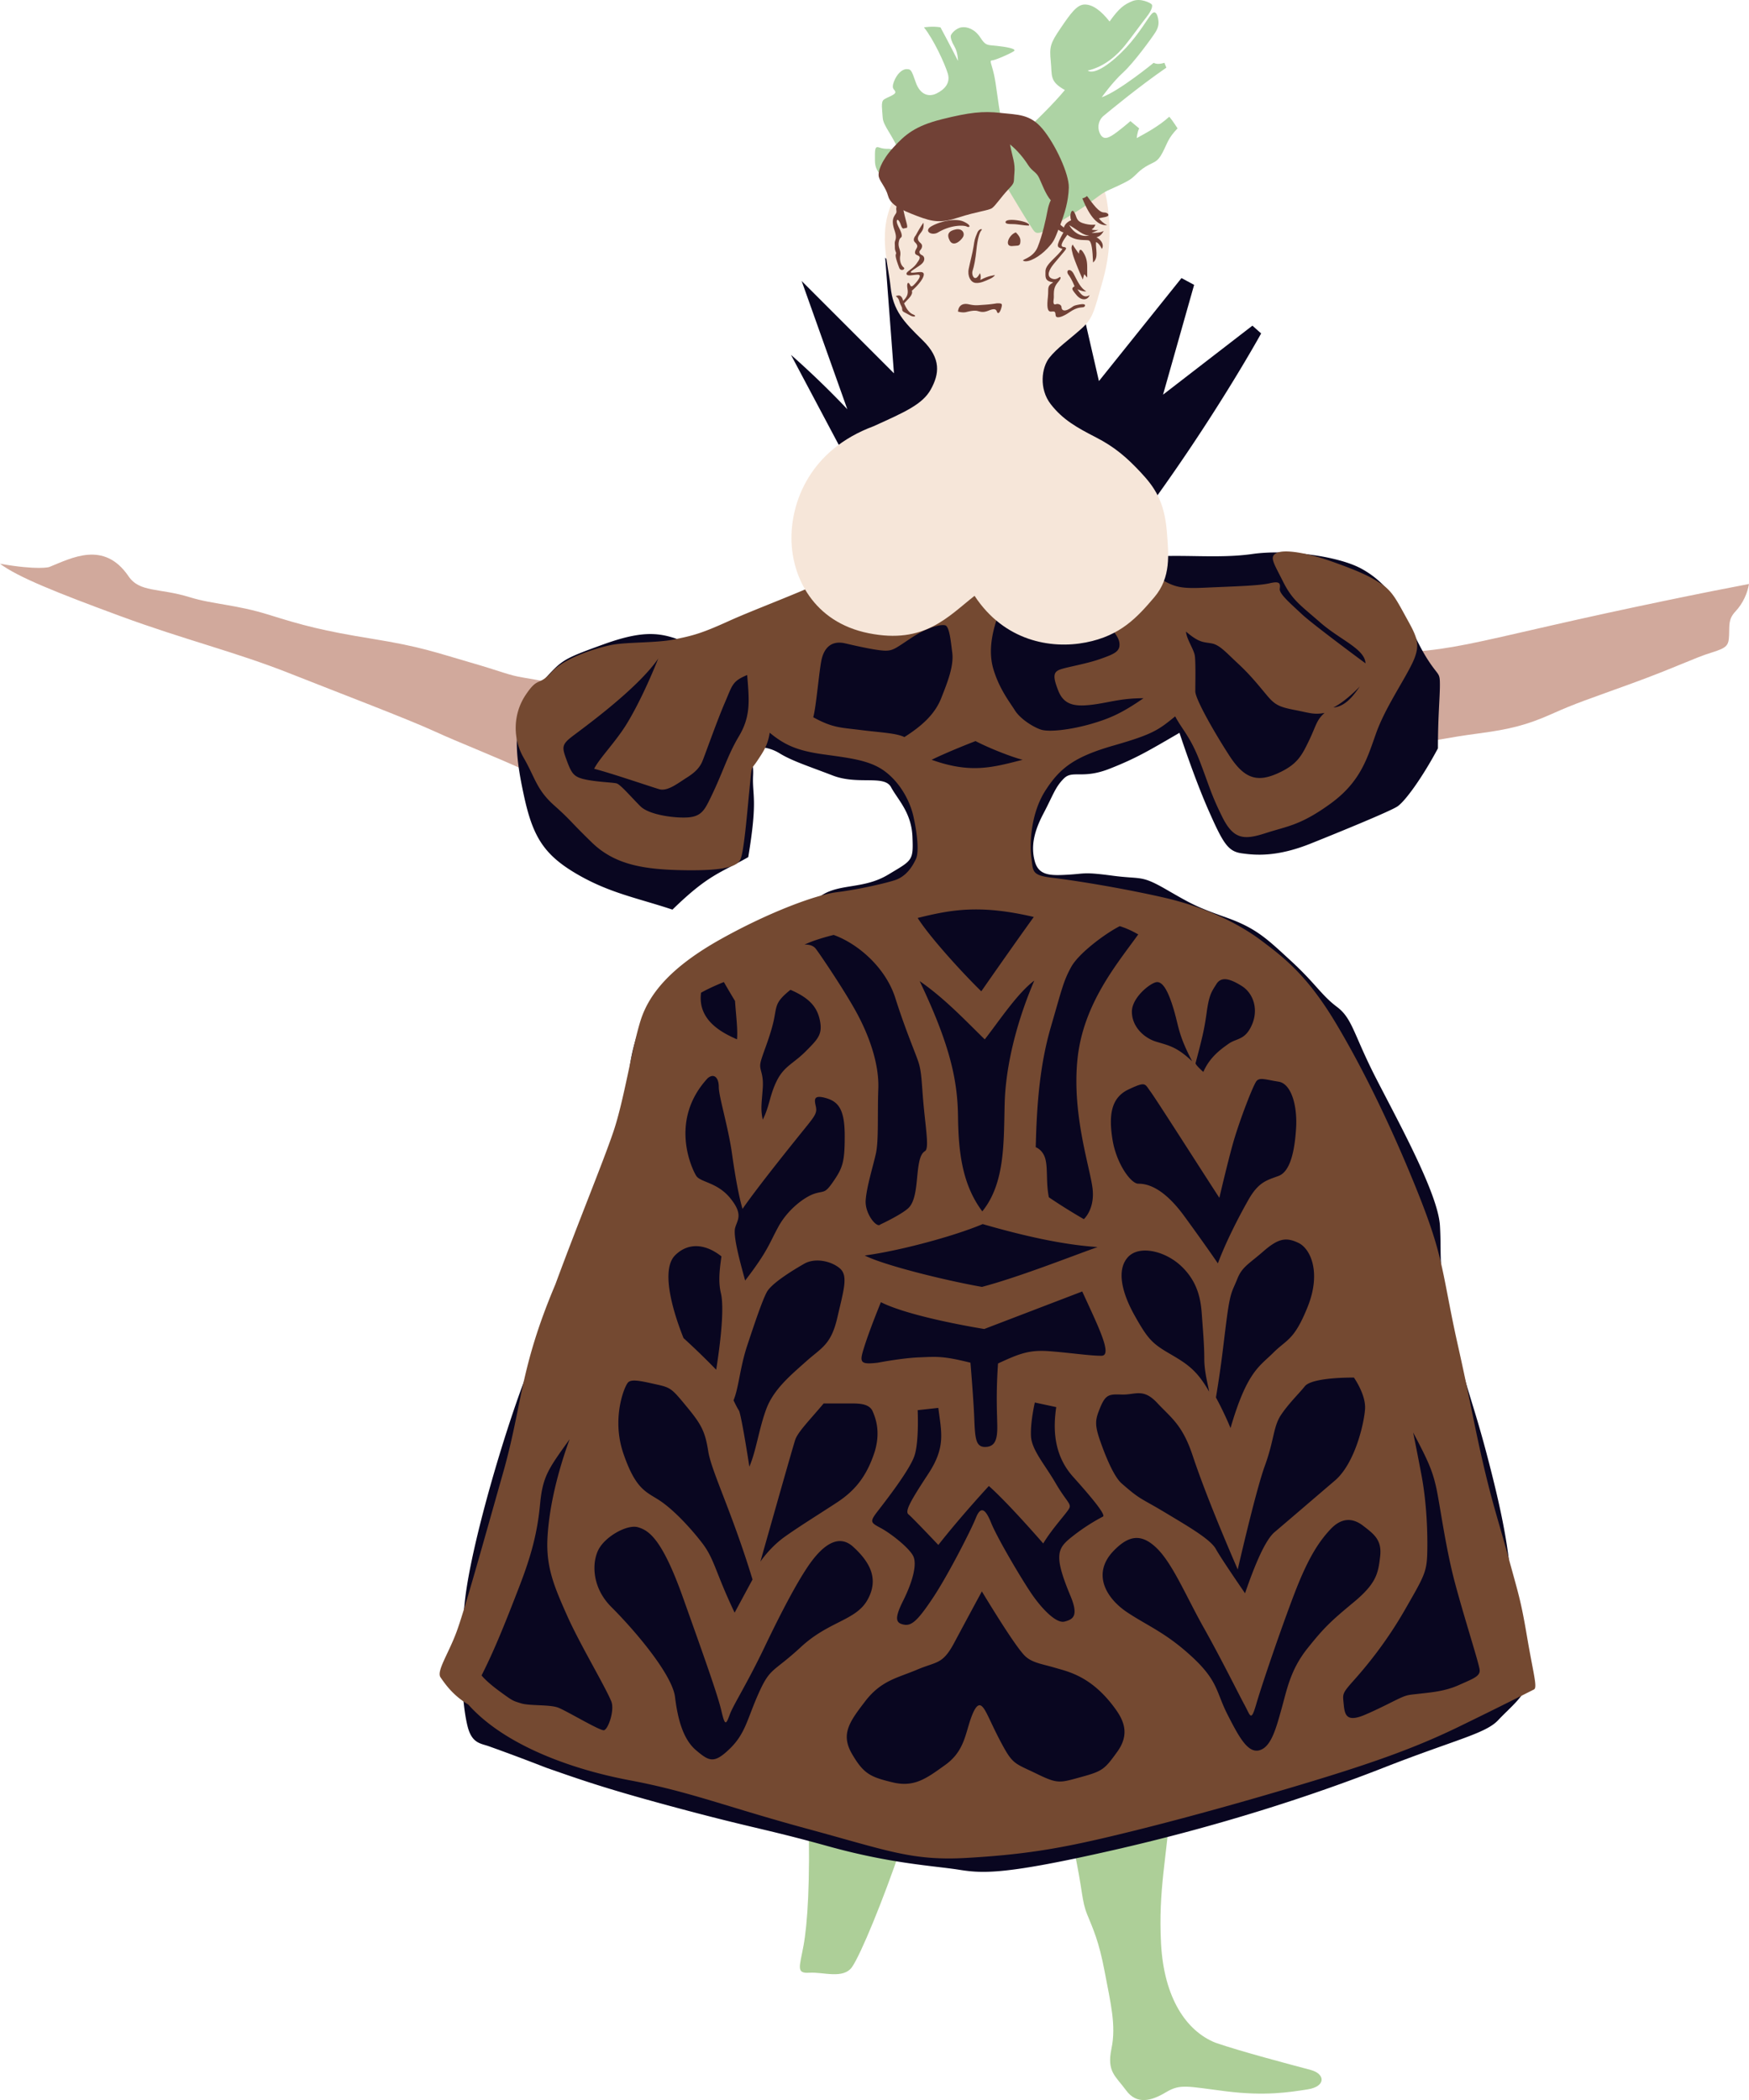 <svg xmlns="http://www.w3.org/2000/svg" viewBox="0 0 529.719 635.895">
  <path fill="#ADD3A4" d="M268.527 54.483c-2.062-1.62-3.531-2.947-3.531-5.885s-.151-4.416 1.177-3.973c1.328.442 1.911.442 3.088.442s3.239 1.177 3.239 1.177l-3.973 8.239z"/>
  <path fill="#D1A99C" d="M161.267 234.25c-14.198-6.421-21.636-9.123-29.752-12.842s-27.719-11.157-43.951-17.579c-16.232-6.421-31.786-10.15-51.05-17.249C17.249 179.481 5.404 174.755 0 170.697c11.496 2.024 14.876 1.008 14.876 1.008 6.76-2.703 16.562-8.107 24 2.711 3.38 5.075 9.265 3.531 18.596 6.421 7.033 2.175 13.963 2.184 24.065 5.348 10.103 3.164 16.279 4.83 31.203 7.241 14.923 2.41 19.452 4.218 29.404 7.08s11.76 3.926 16.43 4.68c4.67.753 11.308 2.109 11.308 2.109l-8.615 26.955zm267.152-36.917c11.157-.904 17.945-2.561 41.004-7.843 23.059-5.282 48.235-10.395 60.296-12.664-.452 2.712-1.808 5.875-4.076 8.286-2.27 2.41-1.809 4.218-1.959 7.24-.15 3.022-.452 3.767-5.423 5.282-4.972 1.516-10.847 4.51-24.122 9.34-13.276 4.83-16.741 5.885-24.132 9.199-7.392 3.314-12.814 4.679-22.014 5.884-9.198 1.206-18.087 3.013-18.087 3.013l-1.487-27.737z"/>
  <path fill="#ADCF98" d="M354.593 545.26c-1.177 17.361-3.822 26.777-2.947 43.254.876 16.477 7.655 26.486 16.478 30.016 7.654 2.646 22.267 6.488 28.839 8.24 4.416 1.176 4.708 4.998-.885 5.883-5.593.887-12.946 2.063-24.716.594-11.769-1.469-13.831-2.354-18.247.293-4.415 2.645-8.831 3.822-12.061-.594s-5.885-5.594-4.416-12.654c1.469-7.063-.292-13.832-2.063-23.246-1.77-9.416-3.53-12.947-5.301-17.363-1.77-4.416-1.177-6.477-4.124-20.299 9.134-7.364 29.443-14.124 29.443-14.124zm-109.755 3.822c.593 20.893-.292 33.547-1.469 40.016-1.177 6.469-2.354 8.531 1.771 8.238 4.124-.291 10.3 2.063 12.946-1.77 2.646-3.832 9.416-20.301 14.716-35.9-10.009-5.584-27.964-10.584-27.964-10.584z"/>
  <path fill="#090620" d="M165.4 535.252c11.77 4.123 19.424 6.77 41.484 12.654 22.06 5.883 25.007 5.883 44.139 11.186 19.132 5.301 32.069 5.883 39.432 7.061 7.363 1.178 14.123 1.469 46.493-5.885s60.315-16.477 82.093-25.008c21.777-8.529 30.892-10.299 34.724-14.414s9.124-7.947 9.124-12.945c0-5-3.823-13.541-4.708-22.955-.885-9.416-.885-16.77-6.177-37.953-5.291-21.186-6.77-22.363-11.769-42.078-5-19.716-3.531-24.131-4.124-33.839-.594-9.707-12.654-31.485-19.424-44.723s-7.062-17.946-11.77-21.477-6.478-7.062-13.831-13.831-10.593-10.009-19.716-13.238c-9.124-3.229-10.593-4.124-18.247-8.53s-7.354-2.947-16.186-4.124c-8.831-1.177-8.238-.593-13.539-.292s-8.831.292-10.009-4.124c-1.177-4.416-.291-8.832 2.646-14.415s3.53-7.947 6.176-10.592c2.646-2.646 5.593.292 13.832-2.947 8.238-3.239 12.061-5.593 21.185-10.884 0 0 4.415 13.539 8.831 23.538 4.416 10 5.885 12.363 10.009 12.946 4.124.584 10.592 1.177 20.893-2.947 10.301-4.124 23.83-9.708 26.185-11.186 2.354-1.479 7.654-8.832 12.362-17.654 0-9.708.593-15.3.593-19.123 0-3.822-.292-2.646-3.238-7.062-2.947-4.416-4.708-8.832-7.354-13.831-2.646-5-6.177-10.592-13.238-14.415-7.062-3.822-22.653-5.884-32.954-4.416-10.3 1.469-21.185 0-31.485.885 0 0-1.177-3.531-2.946-10.884 22.361-30.017 37.077-56.784 37.077-56.784l-2.646-2.354-27.069 20.893 9.416-33.246-3.823-2.062-25.007 31.193-8.53-37.078-29.131 28.839-27.069-29.131 2.646 35.016-27.955-27.954 13.832 38.838s-7.354-7.947-17.07-16.477l17.654 33.246s-9.416 30.017-11.186 38.547-5.734 14.857 1.328 22.211c0 0-1.911 5.593-3.38 14.415 0 0-1.177-.15-5-2.796-3.822-2.646-11.185-9.123-13.539-11.477s-8.238-3.239-16.185-6.478c-7.947-3.239-12.654-5-26.485 0-13.832 5-12.363 4.708-20.3 13.238s-6.478 20.008-3.823 32.37c2.655 12.362 5.885 17.946 15.894 23.83 10.008 5.885 18.539 7.354 29.131 10.884 10.884-10.592 14.123-10.884 22.955-15.893 2.947-17.654 1.177-18.539 1.469-24.715.292-6.177-2.062-5-1.469-7.062.593-2.062 5.592-2.062 9.415.292 3.823 2.354 8.53 3.823 16.185 6.77 7.655 2.947 15.592-.292 17.654 3.531s6.177 7.655 6.478 15.008c.301 7.354 0 7.062-7.354 11.478s-14.415 2.646-20.008 6.177c-5.593 3.531-48.847 24.715-53.555 35.9-4.708 11.186-5.301 17.07-5.301 29.132 0 12.061-25.309 65.907-31.485 82.383-6.177 16.479-14.716 45.316-17.362 62.67-1.742 11.43-2.203 31.203.292 41.484 1.299 5.338 3.955 5.281 6.478 6.176a653.957 653.957 0 0 1 17.342 6.488z"/>
  <path fill="#744931" d="M462.483 495.527c-1.921-11.279-2.476-12.4-5.912-25.008-3.438-12.605-5.725-18.33-10.499-41.822-4.773-23.492-4.396-19.857-7.07-33.603-2.674-13.747-3.437-18.916-10.498-36.287-7.062-17.372-15.479-34.95-24.075-49.262-8.597-14.311-15.648-19.678-22.521-24.828-6.874-5.15-17.014-10.122-29.621-12.984s-26.919-5.16-33.425-5.922-5.913-1.911-6.487-6.11-.188-13.37 4.199-20.243 8.794-10.31 20.817-13.747 13.559-4.773 18.539-8.794c2.109 4.011 4.576 6.111 7.438 13.558 2.862 7.448 3.437 10.122 6.873 16.995 3.437 6.873 6.685 6.873 13.172 4.773s10.498-2.297 19.669-8.982 11.082-13.944 13.756-21.392c2.674-7.448 8.21-15.47 10.884-21.006 2.675-5.536 1.525-7.833-1.534-13.36-3.061-5.527-4.388-8.408-7.824-10.696-3.437-2.288-6.685-3.823-14.717-6.685-8.031-2.862-14.706-3.823-16.994-2.674-2.288 1.148-.961 2.862 1.911 8.596s5.15 7.062 11.261 12.41c6.11 5.348 13.559 8.021 13.746 12.409 0 0-16.034-11.835-19.282-14.895s-6.873-6.111-6.685-7.646c.188-1.535.197-2.485-3.051-1.713-3.249.772-11.082.951-19.48 1.337s-9.735-.188-16.044-4.199-12.033-6.873-23.491-7.259c-11.459-.386-23.491 2.288-36.852 1.911-13.36-.376-26.166.96-34.95 5.537-8.785 4.576-24.64 10.319-33.039 14.132-8.399 3.813-10.884 4.397-16.42 5.536-5.537 1.139-14.707.763-19.283 1.723-4.576.96-13.944 3.823-17.956 8.21-4.011 4.388-4.011 1.158-7.833 6.883s-4.011 13.172-.574 19.094 3.823 9.547 9.17 14.321c5.348 4.774 4.388 4.397 11.458 11.271 7.071 6.873 16.044 8.21 28.077 8.398 12.033.188 15.658-1.149 16.807-3.06s2.1-13.935 2.862-21.58c.763-7.645.386-5.536 2.288-8.398s3.248-4.773 3.822-8.596c4.2 3.437 7.834 5.348 15.846 6.487 8.013 1.139 14.133 1.723 18.718 4.971 4.585 3.248 7.833 8.785 8.982 13.935 1.149 5.15 1.723 10.696.763 12.795s-2.862 5.348-6.487 6.487-11.458 2.862-17.569 3.625c-6.111.763-20.243 5.922-34.95 14.132-14.707 8.21-21.768 16.232-24.442 24.829-2.674 8.596-4.971 24.065-8.22 33.612-3.248 9.548-10.31 26.543-17.569 46.202-10.884 25.769-9.933 36.296-15.846 57.113-5.913 20.818-11.458 40.863-13.944 47.736-2.485 6.873-6.299 12.221-4.962 14.123 1.337 1.902 3.625 5.357 8.399 8.221 10.696 12.023 30.553 19.48 48.884 22.926 18.332 3.445 29.226 8.021 53.856 14.707 24.63 6.686 31.711 9.744 48.319 8.793 16.609-.959 27.126-2.674 41.823-6.109 14.697-3.438 34.188-8.598 57.293-15.471s36.484-11.646 49.845-18.143 21.59-10.705 22.729-11.27c1.14-.565-.179-4.755-2.1-16.044zm-50.635-287.668c-2.222 3.258-4.595 6.083-8.013 6.375 3.86-1.931 8.013-6.375 8.013-6.375zm-44.93-13.049c2.522.443 4.453 2.806 8.153 6.224s6.374 6.826 8.747 9.642c2.372 2.815 3.709 3.408 8.304 4.303s5.781 1.488 9.049.895c-2.523 2.222-2.523 3.851-4.745 8.445-2.223 4.595-3.569 7.259-9.642 9.933-6.073 2.674-9.934 1.488-14.378-5.338-4.443-6.826-10.385-17.202-10.385-19.575 0-2.373.15-8.888-.15-10.818-.302-1.93-2.523-5.047-2.665-7.269 4.002 3.407 5.197 3.115 7.712 3.558zm-143.114 28.114c-3.682 6.177-4.858 11.186-9.124 19.716-1.478 2.957-2.646 4.557-6.176 4.858s-11.77-.593-14.566-3.38c-2.796-2.787-6.035-6.619-7.212-6.911-1.177-.292-6.036-.442-9.416-1.177-3.38-.734-4.124-1.62-5.593-5.593s-1.77-4.858 1.469-7.354 19.857-14.415 26.184-23.689c-2.646 6.619-6.035 13.973-9.415 19.565-3.38 5.593-8.389 10.592-10.009 13.832 4.708 1.177 17.211 5.442 19.716 6.176s5.593-1.77 8.389-3.531 3.973-3.239 4.708-5 4.416-12.212 6.77-17.654c2.354-5.442 2.203-6.478 6.77-8.389.593 7.496 1.186 12.355-2.495 18.531zM410.05 417.117s3.681 5.148 3.38 9.564c-.302 4.416-3.089 16.479-9.124 21.627-6.035 5.15-15.45 13.238-18.247 15.592-2.796 2.355-5.884 9.566-8.973 18.539 0 0-7.212-10.441-8.831-13.389-1.62-2.945-8.239-6.77-15.592-11.186-7.354-4.414-7.062-3.529-12.946-8.68-2.57-2.25-5.188-9.133-6.479-12.797-1.656-4.707-1.516-6.307-.442-9.123 1.911-5 2.797-5.15 6.911-5 4.114.152 6.478-2.061 10.743 2.506 4.265 4.566 7.654 6.619 10.743 15.893 3.088 9.273 7.946 21.336 13.68 34.574 0 0 5.442-23.832 8.239-31.486 2.796-7.654 2.504-11.77 4.858-15.299 2.354-3.531 5.593-6.619 7.212-8.682s8.983-2.653 14.868-2.653zm-85.982 65.776c2.787 6.486.923 7.428-1.629 8.115s-6.949-3.953-9.971-8.361c-3.022-4.406-10.433-16.928-12.297-21.561s-3.258-4.887-4.642-1.393c-1.384 3.492-8.342 17.174-12.975 24.131-4.632 6.959-6.497 8.568-8.813 8.107-2.316-.463-3.013-1.629-.226-7.193s4.397-11.139 3.013-13.682c-1.384-2.541-6.723-6.732-9.735-8.352-3.013-1.619-3.475-1.846-1.158-4.867 2.316-3.021 9.971-12.748 11.364-17.154s.932-13.691.932-13.691l6.261-.686c.923 7.418 2.307 11.814-3.022 19.932-5.329 8.115-7.184 11.363-6.025 12.297 1.158.932 9.048 9.273 9.048 9.273 6.723-8.578 15.3-17.852 15.3-17.852 6.035 5.33 16.468 17.4 16.468 17.4 2.786-4.643 7.202-9.266 7.89-10.668s-.932-2.082-4.171-7.654c-3.239-5.574-7.203-9.98-7.429-14.152-.227-4.17 1.167-10.205 1.167-10.205l6.487 1.393c-.932 6.262-.932 14.377 5.104 21.1s9.961 11.582 9.039 12.053c-.923.471-4.878 2.541-9.274 6.025-4.397 3.482-5.809 5.357-.706 17.645zm-83.222-46.918c.8-2.391 4.472-6.072 8.615-11.016h8.464c2.561 0 5.423.16 6.384 2.393.96 2.23 2.392 6.223.64 12.127-2.551 7.984-6.393 12.137-11.496 15.488s-11.336 7.193-15.808 10.385c-4.473 3.191-7.344 7.504-7.344 7.504s9.744-34.489 10.545-36.881zm-13.888 8.134c-1.281-8.303-2.712-16.43-3.192-17.068-.48-.641-1.601-3.033-1.601-3.033 1.601-3.832 1.92-9.885 4.152-16.6 2.231-6.713 4.473-13.417 5.904-16.127 1.431-2.712 7.984-6.694 11.336-8.615s8.295-.801 10.847 1.431c2.551 2.231 1.12 6.534-.791 14.839s-4.783 9.113-9.416 13.256-9.896 8.445-12.136 14.52c-2.241 6.071-3.032 12.616-5.103 17.397zm75.088-11.777c0 3.945-.942 5.799-3.72 5.799s-3.013-2.551-3.248-8.576c-.235-6.027-1.158-16.93-1.158-16.93-8.351-2.09-10.206-1.836-15.535-1.619s-12.522 1.619-12.522 1.619c-5.8.688-5.564-.227-3.936-5.328 1.629-5.104 4.868-12.994 4.868-12.994 9.274 4.642 31.306 8.115 31.306 8.115l29.677-11.364c4.878 10.668 9.293 19.461 5.81 19.471s-9.726-.932-15.771-1.385c-6.045-.451-9.058.697-15.545 3.721-.697 10.196-.226 15.526-.226 19.471zm39.6-51.701c3.399-3.681 11.327-1.911 16.326 2.947 5 4.858 5.734 10.301 6.035 14.566.302 4.266.734 9.123.734 13.238 0 4.113 1.178 8.088 1.469 10.008-3.681-6.479-6.618-8.389-11.92-11.477-5.301-3.088-6.618-4.416-10.592-11.479-3.972-7.059-5.582-13.971-2.052-17.803zm54.431 15.009c-4.124 10.299-6.327 9.858-10.441 13.971-4.115 4.115-7.947 5.594-12.946 22.805-2.063-5-4.416-9.264-4.416-9.264 1.911-11.479 2.354-17.213 3.38-24.717 1.026-7.503 1.619-7.503 3.089-11.185 1.469-3.682 3.38-4.416 7.946-8.389 4.566-3.974 6.911-4.266 10.592-2.505 3.681 1.762 6.91 8.983 2.796 19.284zm-8.832-68.111c3.823.594 5.734 7.213 5.301 14.123-.433 6.911-1.77 13.097-5.301 14.415-3.53 1.318-6.035 1.771-9.123 7.212-3.089 5.442-6.911 12.946-9.265 19.273 0 0-3.381-4.999-10.15-14.273s-11.769-9.858-13.973-9.858c-2.203 0-6.618-6.035-7.796-13.388-1.177-7.354-.442-12.654 4.858-15.15 5.301-2.494 4.858-1.77 6.619.594s15.894 24.564 20.893 32.22c0 0 2.354-10.15 4.124-16.478 1.771-6.327 6.177-17.945 7.213-18.981 1.036-1.037 2.778-.303 6.6.291zm-21.768-21.044c.734-5.301 1.469-6.176 2.947-8.53 1.479-2.354 4.124-1.619 7.655.593 3.53 2.213 5.149 7.062 3.088 11.769-2.063 4.708-4.557 3.974-7.062 5.734-2.505 1.76-5.734 4.124-7.654 8.53 0 0-2.354-2.062-2.354-2.646 2.052-7.795 2.645-10.148 3.38-15.45zm-15.008-9.113c1.771 0 3.38 2.796 5 8.238 1.619 5.442 1.327 7.504 5.593 15.743-4.558-4.266-6.771-4.708-10.743-5.885-3.974-1.177-7.504-4.708-7.504-9.124s5.893-8.972 7.654-8.972zm-32.22 13.68c3.381-11.619 3.823-13.973 6.177-18.247 2.354-4.275 10.593-10.301 14.717-12.363 2.946.885 5.592 2.505 5.592 2.505-6.326 8.832-16.627 20.893-18.388 37.662-1.761 16.769 3.822 32.954 4.557 39.28.734 6.328-2.646 9.266-2.646 9.266a172.532 172.532 0 0 1-10.592-6.619c-.886-4.416-.292-8.53-1.026-11.478s-2.947-3.682-2.947-3.682c.291-12.494 1.176-24.706 4.556-36.324zm14.171 66.557c-7.881 2.787-23.651 9.049-35.016 12.062-11.826-2.09-30.148-6.723-35.487-9.51 10.433-1.394 26.9-5.79 35.713-9.509 12.06 3.483 24.122 6.261 34.79 6.957zm-28.143-43.32c-.292 11.619.15 23.981-6.77 32.512-6.176-8.238-7.212-18.247-7.354-28.688-.141-10.442-2.062-21.034-11.619-41.042 7.655 5.301 13.973 12.061 19.716 17.654 4.266-5.442 9.858-13.973 15.009-17.805-5.301 12.362-8.691 25.75-8.982 37.369zm8.823-56.633c-6.479 8.973-15.894 22.512-15.894 22.512-5.301-5.15-15.451-16.185-19.273-22.211 10.159-2.514 18.84-4.124 35.167-.301zm-9.397-94.954s30.091 4.425 30.401 5.037c.312.612 4.436 3.973 4.896 6.723.461 2.749-1.375 3.512-5.659 5.037-4.283 1.525-10.074 2.448-12.221 3.21-2.146.763-2.288 2.137-.603 6.421s4.887 4.887 10.074 4.274c5.188-.612 8.709-1.986 15.743-1.986-6.412 4.435-10.084 6.11-15.894 7.787-5.81 1.676-12.692 2.599-15.281 1.685-2.589-.913-6.261-3.361-7.786-5.809-1.525-2.448-4.586-6.261-6.431-12.221-1.843-5.96-.441-12.523 2.761-20.158zm-8.248 41.7c4.736 2.448 11.666 5.046 14.274 5.659-9.011 2.288-15.648 4.274-27.568 0 5.658-2.749 13.294-5.659 13.294-5.659zm-21.543-1.214c-2.448-1.214-7.184-1.375-13.294-2.146-6.11-.772-8.398-.612-14.311-3.86.885-3.088 1.77-13.973 2.504-17.362.734-3.39 2.796-6.036 7.212-5 4.416 1.036 9.858 2.204 12.212 2.204s3.239-.885 7.947-3.974c4.708-3.088 8.832-4.124 10.149-3.681 1.318.442 1.732 5.753 2.062 8.088.575 4.077-1.337 8.907-3.324 13.944-1.986 5.036-6.11 8.576-11.157 11.787zm-21.42 59.91c7.354 2.646 15.743 9.858 18.68 19.123s5.734 15.743 6.911 19.123c1.177 3.38 1.026 7.212 1.77 14.565.744 7.354 1.469 11.92.292 12.654s-1.771 2.354-2.203 6.327c-.434 3.974-.593 8.973-2.947 11.035-2.354 2.062-8.389 4.858-8.389 4.858-1.026 1.177-4.708-3.239-4.416-7.354.292-4.115 2.203-10.15 3.088-14.123.885-3.974.442-11.921.734-19.565.292-7.646-2.796-16.035-6.327-22.653-3.531-6.619-11.477-18.389-12.654-19.857-1.177-1.469-3.38-1.177-3.38-1.177 3.248-1.629 8.841-2.956 8.841-2.956zm-18.388 26.918c1.328-5.301.151-6.176 5.301-10.3 6.177 2.646 8.239 5.593 8.973 9.566.734 3.974-.734 5.442-4.416 9.124-3.681 3.682-6.478 4.417-8.681 8.832-2.204 4.416-2.204 7.796-4.266 11.77-.734-3.239-.292-5.15 0-9.565.292-4.416-1.026-5.302-.734-7.354.292-2.055 2.495-6.772 3.823-12.073zm-21.778-9.415c2.796-1.62 6.911-3.239 6.911-3.239 2.203 3.823 3.38 5.734 3.38 5.734.292 4.416.885 8.681.593 11.619-3.521-1.611-12.061-5.282-10.884-14.114zm2.025 25.863c1.921-1.59 3.352-.159 3.352 2.713 0 2.871 2.872 12.127 3.992 20.11 1.12 7.984 2.241 13.568 3.192 16.76 4.632-6.704 15.318-19.951 18.67-24.104s3.992-4.952 3.512-7.024c-.48-2.07-.641-3.512 3.191-2.391 3.832 1.12 5.583 3.662 5.583 11.486s-.64 9.595-3.352 13.577c-2.711 3.982-2.721 2.881-5.743 3.832s-8.135 4.765-11.007 10.037c-2.872 5.272-3.191 7.354-10.056 16.288-1.76-6.393-3.672-13.558-3.032-15.959.641-2.4 2.552-3.992-1.44-8.935-3.992-4.943-9.095-4.793-10.375-6.864-1.28-2.07-8.304-16.748 3.513-29.526zm-9.896 53.65c3.992-3.992 9.255-3.503 14.048.32-.64 4.473-.96 7.806-.16 11.167.8 3.36.48 11.026-1.431 23.153-5.103-5.273-9.896-9.586-9.896-9.586-4.001-10.055-6.553-21.072-2.561-25.054zm-14.208 38.462c1.121-1.121 4.313-.311 8.625.641 4.313.949 4.623 1.279 9.095 6.703 4.473 5.424 5.583 7.494 6.544 13.559.96 6.063 7.184 18.359 13.407 38.791l-5.423 10.047c-6.063-12.768-6.063-16.279-10.056-21.383s-8.945-10.217-12.937-12.768-7.024-3.342-10.696-14.039c-3.671-10.695.321-20.432 1.441-21.551zm-7.353 105.338c-1.281.17-11.327-5.902-13.888-6.863s-8.625-.48-11.176-1.279c-2.552-.801-2.401-.631-6.553-3.672-4.152-3.043-5.423-4.793-5.423-4.793 3.992-7.824 7.504-16.76 11.336-26.656 3.832-9.895 5.583-16.758 6.383-25.223s2.552-10.695 8.945-19.631c-3.832 10.525-6.224 20.91-6.704 29.846-.48 8.936 2.081 14.85 5.903 23.463 3.823 8.615 11.336 21.082 13.408 26.025 1.121 2.664-.951 8.615-2.231 8.783zm59.703-25.223c-8.464 7.824-9.255 6.082-12.767 13.896-3.512 7.814-4.001 12.277-8.785 16.91s-6.233 3.842-10.216.49c-3.982-3.352-5.583-9.594-6.383-16.129s-11.336-19.311-19.311-27.285c-6.083-6.082-5.903-13.879-3.672-17.711s8.615-7.363 11.807-6.402 7.193 3.342 13.567 21.232c6.375 17.889 10.536 29.535 11.647 34.328 1.111 4.791 1.431 4.152 2.552 1.119 1.12-3.031 5.112-9.094 10.536-20.43 5.423-11.338 9.735-19.32 12.937-24.113 3.201-4.793 8.625-11.035 13.888-6.232 5.263 4.801 7.833 9.885 4.312 16.119-3.522 6.234-11.648 6.384-20.112 14.208zm95.811 31.711c-3.823 5.301-4.416 5.885-10.885 7.654-6.468 1.77-7.062 2.203-13.389-.885s-7.212-2.797-10.149-8.088-4.558-9.416-5.734-11.326c-1.177-1.912-2.354-2.506-4.124 2.354-1.771 4.857-2.062 10.15-7.796 14.273-5.734 4.125-9.415 6.91-16.034 5.301s-8.681-2.504-12.212-8.529c-3.531-6.027-.885-9.709 3.974-16.035 4.858-6.328 9.858-7.063 15.742-9.566 5.885-2.504 7.655-1.469 11.186-8.088s8.389-15.592 8.389-15.592c5.884 9.707 10.592 16.92 12.795 19.273s5.301 2.646 9.265 3.822c3.964 1.178 11.186 2.506 18.389 12.504 2.503 3.456 4.405 7.628.583 12.928zm57.519-31.193c-5.15 6.479-6.177 12.504-7.796 18.248-1.62 5.742-3.089 11.477-6.619 12.502-3.531 1.027-6.177-3.822-9.708-10.742-3.53-6.92-2.796-10.15-10.742-17.504-7.947-7.354-13.54-9.414-19.716-13.539-6.177-4.123-10.885-11.619-3.974-18.68 4.256-4.35 8.088-5.441 12.946-.734s8.973 14.717 14.273 24.131c5.301 9.416 10.593 20.158 12.362 23.389 1.771 3.229 1.911 5.301 3.531-.293 1.619-5.592 7.212-22.068 11.478-33.244 4.265-11.176 7.504-15.895 10.884-19.566s6.77-3.682 10.009-1.176c3.238 2.504 5.733 4.264 5.15 9.264-.584 5-1.026 8.088-7.947 13.832-6.919 5.741-8.982 7.643-14.131 14.112zm45.899 11.035c-4.265 1.91-8.389 2.203-12.212 2.645-3.822.443-3.38.152-8.973 2.947-5.593 2.797-7.946 3.682-7.946 3.682-5 1.912-5.442-.441-5.734-3.531-.292-3.088-.593-3.088 3.089-7.211 3.681-4.125 9.707-11.326 15.45-21.336 5.743-10.008 6.619-11.326 6.77-17.211s-.15-15.148-1.77-23.689c-1.62-8.539-2.505-12.795-2.505-12.795 4.265 8.088 5.734 11.186 6.911 16.326s2.796 18.096 5.733 29.131 7.354 24.564 7.505 26.486c.151 1.919-2.052 2.644-6.318 4.556z"/>
  <path fill="#F6E6D9" d="M353.416 161.14c.518 6.638 1.327 13.681-3.823 19.716-5.149 6.035-10.149 11.619-20.741 13.681-10.593 2.062-24.716-.442-33.688-14.123-8.088 6.327-15.149 14.716-32.069 11.327s-23.247-17.211-23.388-28.397c-.141-11.186 5.442-27.069 24.866-34.281 9.416-4.265 14.857-6.619 17.362-11.186 2.505-4.566 3.239-9.265-2.504-14.857-5.743-5.593-8.973-8.973-9.707-16.185s-4.124-17.07 1.177-26.918c7.354-5.734 28.84-19.123 33.396-19.716s20.45 5.15 23.096 6.327 6.77 8.088 7.796 13.972c1.026 5.885 1.62 14.566-1.177 24.424-2.796 9.858-2.947 11.477-6.77 14.857-3.823 3.38-7.062 5.593-9.415 8.53-2.354 2.938-3.239 9.416.442 14.123 3.681 4.708 7.946 7.062 13.681 10.008 5.733 2.947 9.415 6.177 13.539 10.593 4.123 4.415 7.193 8.69 7.927 18.105z"/>
  <path fill="#ADD3A4" d="M316.78 69.783c-3.38 1.469-3.238.734-4.999-1.911-1.761-2.646-11.478-18.981-11.478-18.981s15.45-13.389 22.211-21.627c-4.708-2.646-3.822-4.265-4.266-8.681-.442-4.416-.15-5.442 2.947-10.009s5-7.212 7.354-7.212 4.858 1.77 7.504 5.15c2.947-4.124 4.416-5.15 6.911-6.176s5.593.593 5.885 1.026 0 1.77-1.619 3.823c-1.62 2.052-4.124 5.592-6.479 8.53-2.354 2.938-6.176 6.478-11.326 7.654 2.203 1.469 7.504-2.504 11.618-6.911s6.77-9.265 7.796-10.3 1.619 0 1.911 1.469.151 2.646-.885 4.265-6.478 9.124-9.707 12.061-6.478 7.504-6.478 7.504c5.149-1.77 15.742-10.441 15.742-10.441s1.026.734 3.239 0l.593 1.469c-8.53 5.885-17.362 13.238-18.981 14.565s-2.062 3.682-1.026 5.593c1.036 1.911 2.646 1.177 5.15-.734s3.974-3.239 3.974-3.239l2.646 2.203c-.594 1.177-.734 2.947-.734 2.947 2.646-1.469 6.619-3.53 9.857-6.478 1.026 1.177 2.505 3.531 2.505 3.531-2.947 3.088-2.947 4.265-4.558 7.354-1.609 3.088-2.504 2.646-5.149 4.265-2.646 1.619-3.089 3.088-5.593 4.416-2.505 1.327-3.381 1.619-5.885 2.796-2.505 1.177-3.974 2.947-9.124 6.177s-9.556 5.902-9.556 5.902zm-13.529-33.547c-1.177-6.177-1.469-10.442-2.203-13.681s-1.469-4.265-.594-4.265c.876 0 5.593-2.062 6.619-2.796s-2.504-1.328-5.301-1.62c-2.796-.292-3.239 0-4.858-2.504s-3.973-3.38-5.734-3.088c-1.761.292-3.239 2.062-3.239 2.646s.15 1.469 1.177 3.239 1.026 4.265 1.026 4.265c-2.062-4.124-5.301-10.149-5.301-10.149-2.354-.443-5 0-5 0 2.947 3.681 6.327 11.035 7.212 13.972.885 2.938-1.026 4.858-3.38 6.035-2.354 1.177-5 .443-6.327-3.38s-1.469-3.973-2.796-3.973-2.947 1.469-3.823 3.822c-.875 2.354.292 2.203.442 3.088.151.885-2.646 1.62-3.531 2.354-.885.734-.442 2.947-.292 5.442.151 2.495 2.947 5.15 5.15 10.592 7.356-1.469 30.753-9.999 30.753-9.999z"/>
  <path fill="#714136" d="M317.223 75.225c-2.344 2.514-5.592 4.265-7.062 3.822-1.469-.442 2.646-.593 4.124-4.265 1.479-3.672 2.505-8.53 2.947-10.884.442-2.354 1.026-3.239 1.026-3.239-1.619-1.911-2.646-4.858-3.53-6.77-.886-1.912-2.063-1.912-3.381-3.973-1.318-2.062-3.238-4.416-5.441-6.177.734 3.974 1.619 5.593 1.327 8.681s.292 2.646-1.911 5-3.823 4.858-4.858 5.593c-1.036.734-4.557 1.026-10.009 2.796-5.451 1.77-7.796 1.469-12.795-.443-5-1.911-7.947-3.38-8.681-6.035-.734-2.655-2.354-4.124-2.796-5.734-.442-1.61.885-5.15 4.416-8.973s6.478-6.478 14.716-8.53c8.238-2.053 12.362-2.505 17.654-1.912 5.291.593 8.973.292 12.795 4.858s8.088 13.681 7.946 17.805c-.141 4.124-1.177 7.654-2.796 11.769s-1.629 4.398-3.691 6.611z"/>
  <path fill="#714136" d="M306.781 74.491c-2.787.395-1.327-3.38.886-4.124 1.469 1.469 1.469 2.203 1.327 3.239s-1.186.734-2.213.885zm4.85-6.186c-1.62 0-3.381-.443-4.858-.443-1.479 0-2.42-.113-2.204-.734.443-1.318 7.796-.001 7.062 1.177zm-20.008 3.53c-.791 1.271-2.947 2.947-3.973 1.026-1.026-1.921-.292-2.947 1.77-3.38s2.937 1.177 2.203 2.354zm4.416-1.468c.518-1.205 1.77-1.177 1.177-.593-.593.583-1.177 2.796-1.469 5.734s-.734 5.15-1.177 6.478c-.443 1.328.734 3.823 2.203.735.442.734.15 2.062.15 2.062 2.354-1.328 4.417-1.469 4.417-1.469s-.292.593-1.62 1.177c-1.327.583-2.796 1.328-4.265 1.177-1.469-.15-2.504-2.062-2.062-4.265.443-2.203 1.177-4.858 1.469-6.77.291-1.913.291-2.204 1.177-4.266zm-18.681.884c-.734.885-.734 1.62-.292 2.062.442.443 1.026 1.026.593 1.77-.433.744-1.026 1.771.151 2.203 1.177.434.885 1.026-.292 2.646-1.177 1.62-3.239 2.354-2.947 3.088.292.734 2.203.15 3.38.15s.593 1.177-.734 2.646c-1.328 1.469-1.328.885-1.77.15-.443-.734-.885-.15-.593 1.469.292 1.62-.151 2.504-1.328 3.682 0 0-.292-1.912-1.62-1.62s0 0 .443 1.62c.442 1.619.885 1.619.885 2.504s.734.885 2.203 1.77 2.354.292 1.177-.15c-1.177-.443-2.062-1.62-2.796-3.38 1.177-1.328 2.796-2.504 2.354-3.823 0 0 2.947-2.504 3.531-4.416.584-1.912-1.76-1.045-3.38-1.045s1.177-1.328 2.646-2.504 1.026-2.504.292-2.796-1.026-1.026-.593-1.469 1.026-1.469.151-2.203-1.177-1.469-.292-2.646c.885-1.177 1.328-1.619 1.177-3.53-1.027 1.318-2.346 3.822-2.346 3.822z"/>
  <path fill="#714136" d="M284.119 70.367c-1.977 1.177-4.557-.443-1.911-1.912 2.646-1.469 7.212-2.504 9.707-1.328 2.495 1.177 1.77 1.912.885 1.469-.885-.442-4.708-.583-8.681 1.771zm-11.468 7.061c-.273 1.619.292 2.947 1.026 3.531.734.583-.885 1.328-1.327.15-.443-1.177-1.328-3.531-1.026-4.124.301-.593-.292-.734-.292-2.062 0-1.327-.151-1.327.15-2.203.302-.875.151-1.77-.292-3.088-.443-1.318-.734-2.796-.151-3.974.584-1.177.885-1.026.734-2.062-.15-1.036.443-2.354 1.177-2.203.734.151.734 1.328 1.328 3.823.593 2.495 1.177 3.823.442 3.823s-1.026.734-1.62-1.026-1.328-1.77-1.177-.734c.15 1.036 1.328 2.646 1.469 3.823.141 1.177-.593.442-.885 2.203-.29 1.76.735 2.362.444 4.123zm29.272 14.415c1.469 0 1.771 0 1.328 1.469s-1.026 1.911-1.328 1.026c-.301-.885-1.026-.885-2.504-.292-1.479.593-2.204.442-3.239.15s-2.354 0-3.531.292-2.504-.15-2.504-.15c.15-1.62 1.177-2.646 3.239-2.204 2.062.443 2.504.292 4.708.151 2.202-.141 3.831-.442 3.831-.442zm21.768-8.53c-1.177-1.469.442-2.354 1.469-.442 1.026 1.912 2.063 4.416 3.822 5.301-.734.292-2.646-.593-2.646-.593 1.026 1.62 2.063 2.796 3.682 1.771-.593 1.619-2.505 1.77-3.974 0-1.469-1.771-1.619-2.062-.593-2.646-.875-2.214-1.76-3.391-1.76-3.391zm4.275 1.327c-.734-1.469-2.796-6.478-3.088-7.796-.292-1.318-.593-1.911 0-2.796.593 1.026 1.911 2.796 1.911 2.796 0-1.177.442-1.911 1.469-.15s1.026 3.239 1.026 4.708v2.646l-.885-1.026a14.454 14.454 0 0 0-.433 1.618z"/>
  <path fill="#714136" d="M332.081 71.835s1.327-.151 2.203-1.912c-1.026.593-2.505.593-3.682.593 0 0 1.177-.442 2.062-.885 0 0-1.327.15-2.062-.151 0 0 .734-.292 1.177-1.469 0 0-1.619.292-3.822-.442s-1.771-2.062-2.646-3.38-1.469 1.328-.885 2.504c0 0-1.77.593-2.203 2.204 0 0-1.327-.885-2.203-2.062l-.292 2.062s1.469 1.327 2.354 1.469c-2.504 4.557-1.911 4.416-.291 5-1.469 2.354-5.15 4.557-5.15 6.77 0 1.817-.292 2.947 2.354 3.38-2.062 1.177-1.327 1.77-1.619 4.416-.292 2.646-.292 4.557 1.026 4.416s1.177.15 1.327 1.177 1.911.593 4.266-1.026c2.354-1.619 3.53-1.328 4.124-1.469.593-.141 1.054-1.205-.886-.885-2.646.442-1.911.593-3.53 1.469-1.62.875-2.203.15-2.203-.593 0-.744-1.026-1.177-1.771-.885-.744.292-.734-.734-.593-1.619.141-.885-.151-1.912.292-3.38.442-1.469 1.911-2.354 1.77-3.088-.142-.735-.885 1.026-2.646.292s-.734-2.796.593-4.416c1.328-1.62 2.505-2.947 3.089-3.682.583-.734 1.177-1.328-.151-1.469-1.327-.141 0-2.062 1.178-3.682 2.796 2.204 5.884 1.328 6.618 1.771.734.442 1.026 2.796 1.178 6.619 1.77-1.469.734-3.973.885-6.176 0 0 .885.15 1.77 2.062.572-.736.431-2.356-1.631-3.533zm-8.239-3.671c2.797 1.619 4.266 3.239 6.035 3.088-1.478.583-4.415-.151-6.035-3.088zm11.477 0c-2.646.292-5.15-2.204-7.504-8.088 1.619-.443 1.177-1.026 1.619-.443 2.646 3.682 3.823 4.708 5 4.708s1.911 1.026.442 1.328c-1.469.301-2.062.433-2.062.433.444.592 1.47 1.619 2.505 2.062z"/>
</svg>
